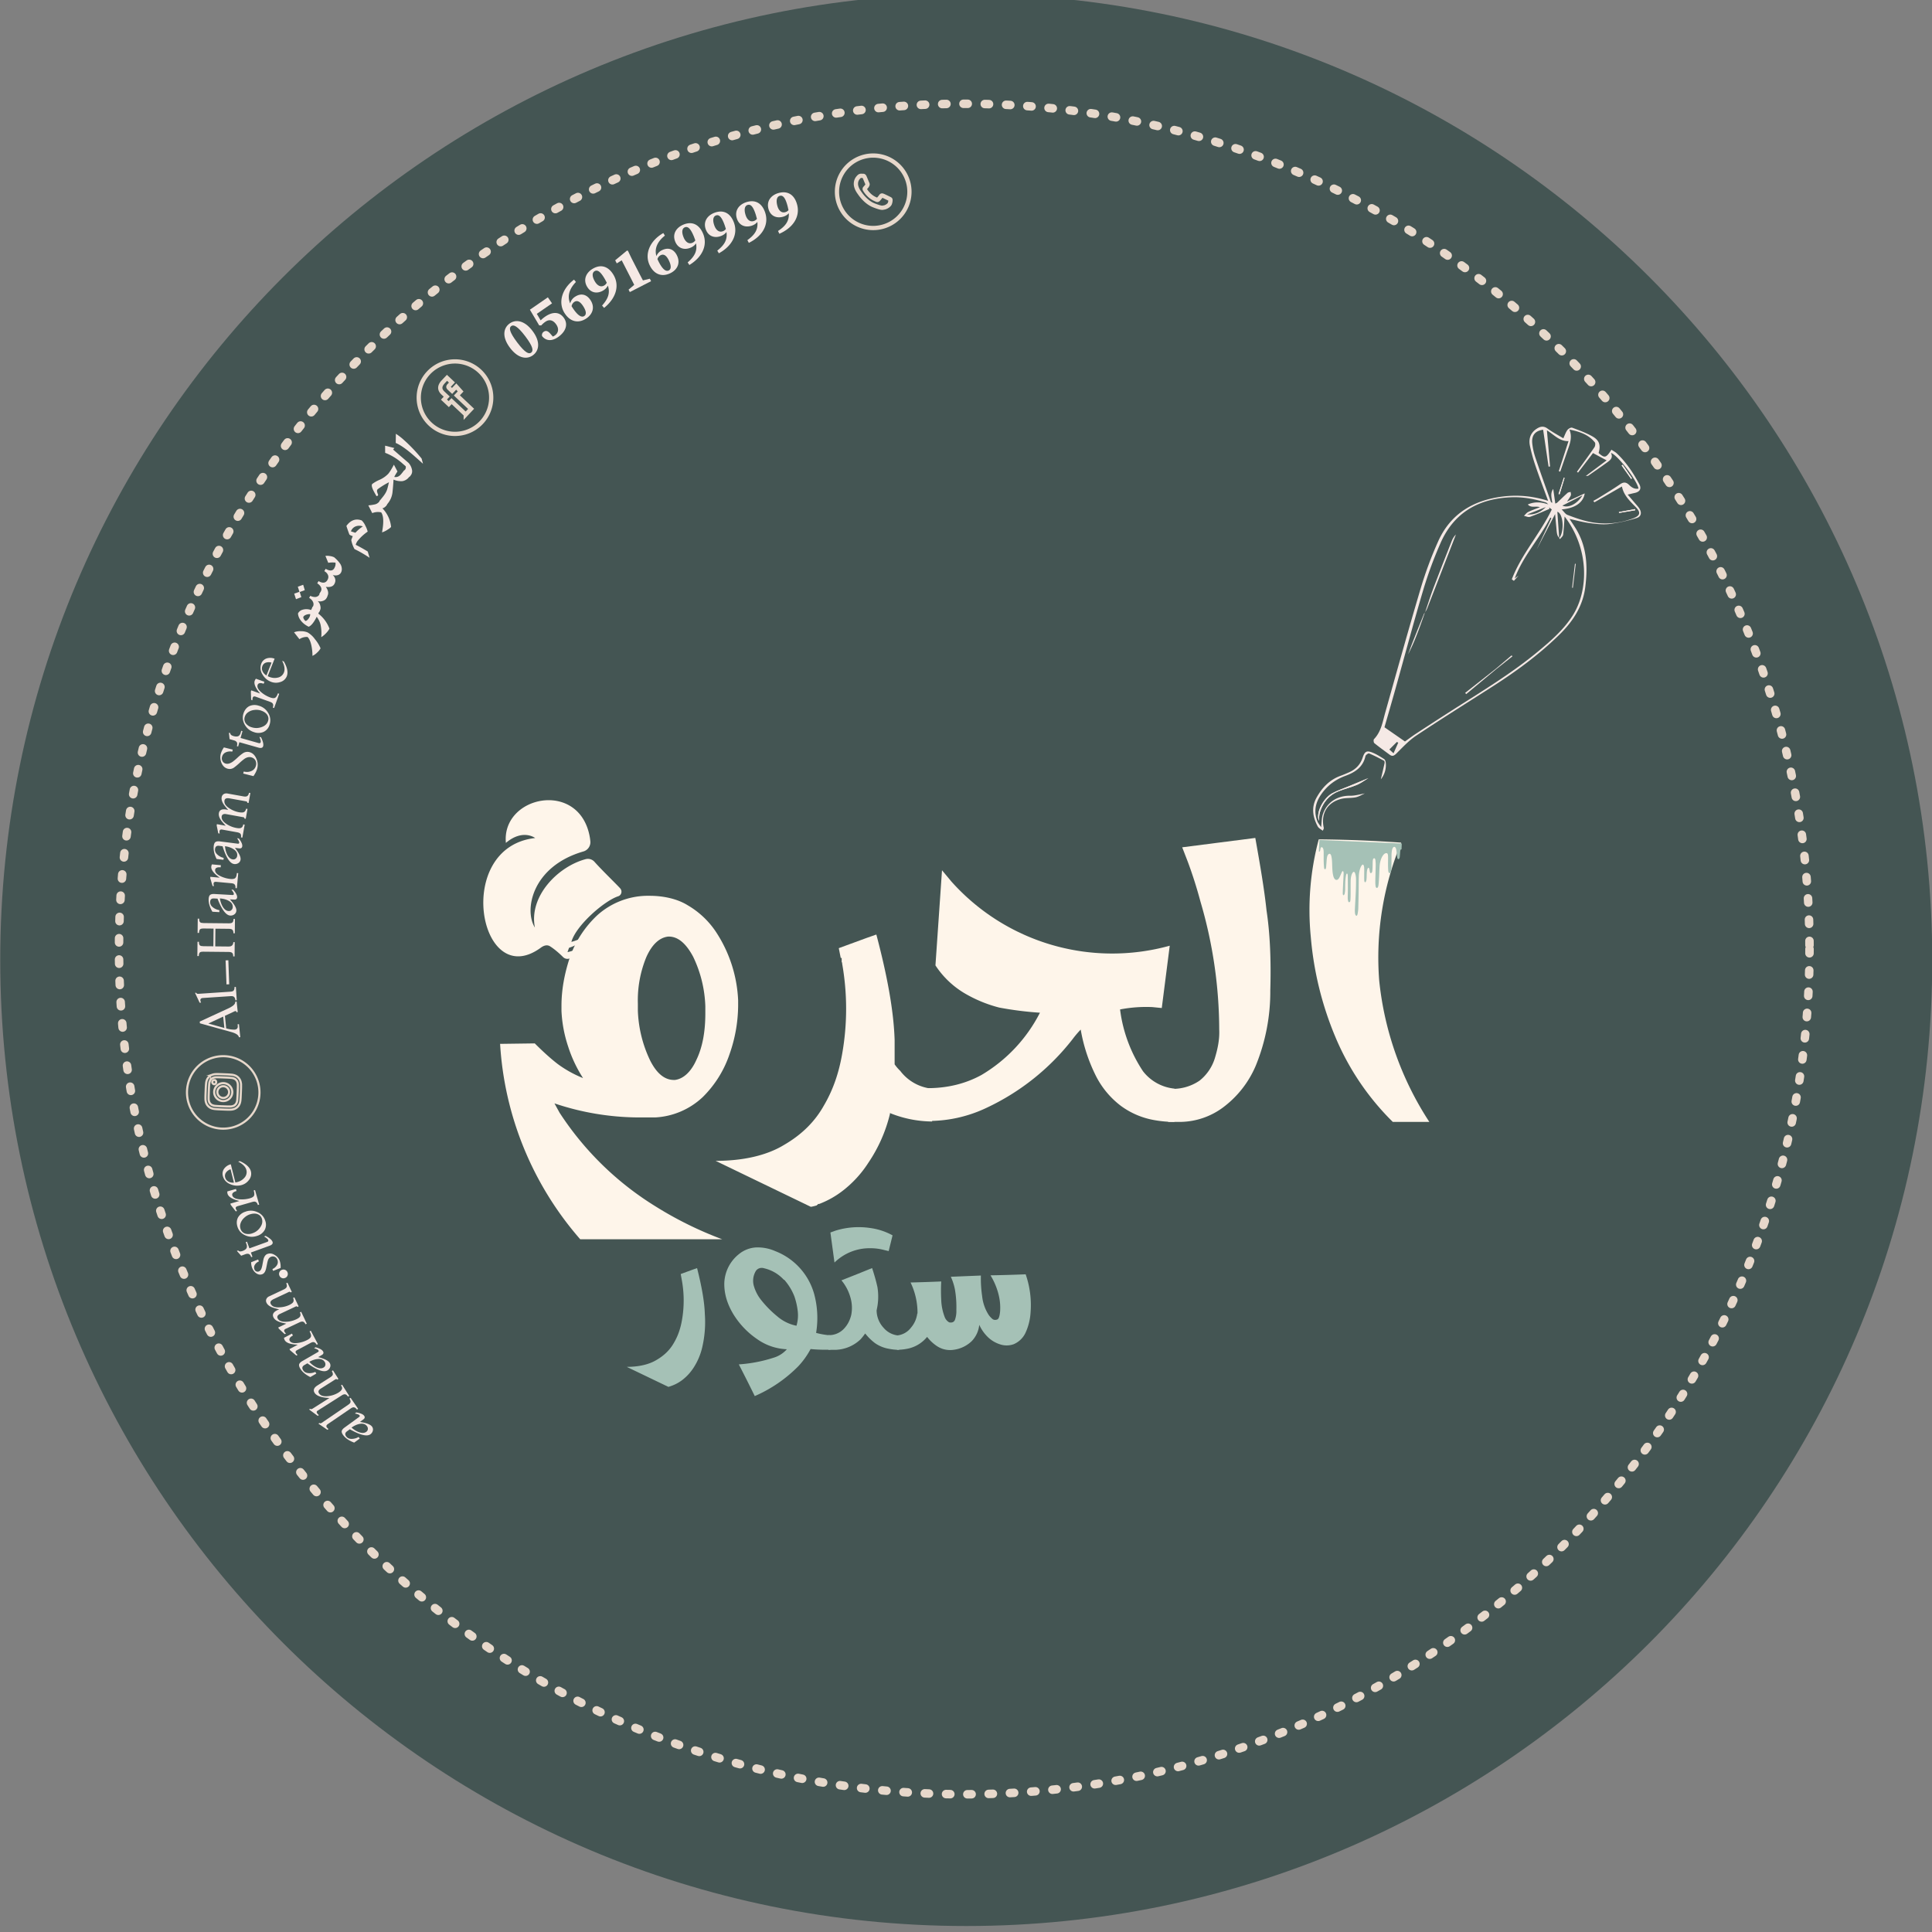 <?xml version="1.0" encoding="UTF-8"?> <svg xmlns="http://www.w3.org/2000/svg" xmlns:xlink="http://www.w3.org/1999/xlink" width="302.363" height="302.363" viewBox="0 0 226.772 226.772"><rect x="0" y="0" width="226.772" height="226.772" fill="#808080" stroke="none"/><g data-name="Layer 1"><clipPath id="a"><path transform="matrix(1 0 0 -1 0 226.772)" d="M0 226.772h226.772V0H0z"></path></clipPath><g clip-path="url(#a)"><path d="M226.8 112.683c0 62.621-50.765 113.386-113.386 113.386C50.793 226.07.028 175.304.028 112.683.028 50.063 50.793-.703 113.414-.703c62.62 0 113.386 50.765 113.386 113.386" fill="#445553"></path></g><symbol id="b"><path d="M.373.34C.39.342.407.356.419.383c.013.027.019.06.019.099v.015a.263.263 0 0 1-.026.106C.397.631.38.646.36.646H.359C.34.644.324.629.312.602A.242.242 0 0 1 .294.503V.488A.267.267 0 0 1 .32.382C.334.354.351.34.371.34h.002M.177.344a.284.284 0 0 0-.032.068.279.279 0 0 0-.014.075v.012c0 .032.006.067.018.103a.224.224 0 0 0 .059.09.162.162 0 0 0 .104.041h.007C.35.733.379.726.4.713A.183.183 0 0 0 .46.657.288.288 0 0 0 .508.51V.498A.317.317 0 0 0 .49.396.233.233 0 0 0 .432.303.16.16 0 0 0 .331.26H.294a.57.57 0 0 0-.178.03L.127.27a.653.653 0 0 1 .205-.2A.786.786 0 0 1 .474 0H.171A.697.697 0 0 0 0 .417l.074.001C.094.398.11.384.123.374a.244.244 0 0 1 .054-.03z"></path></symbol><symbol id="c"><path d="M.372.2V.198A.32.32 0 0 0 .326.094a.238.238 0 0 0-.055-.06.195.195 0 0 0-.05-.028H.218V.004H.216V.003A.107.107 0 0 0 .204 0H.203L0 .098c.06 0 .11.012.146.034.038.022.066.05.085.084.02.034.032.07.039.11a.553.553 0 0 1 0 .193v.002L.269.522V.531H.267a8.779 8.779 0 0 1-.004.02v.001l.06.022.02.007C.366.494.38.419.382.356V.304A.09.09 0 0 1 .394.29.097.097 0 0 1 .462.252v-.07A.244.244 0 0 0 .372.2z"></path></symbol><symbol id="d"><path d="M.327.197A.209.209 0 0 1 .31.177.503.503 0 0 0 .126.03.287.287 0 0 0 0 .002v.07c.044 0 .082.01.115.028A.327.327 0 0 1 .24.233a.729.729 0 0 0-.087.011.287.287 0 0 0-.073.03.19.19 0 0 0-.063.06l.014.203.02-.024A.46.46 0 0 1 .517.376L.5.243.48.245A.295.295 0 0 1 .411.24.307.307 0 0 1 .46.108.097.097 0 0 1 .527.071V0a.241.241 0 0 0-.044.004.169.169 0 0 0-.07.03.185.185 0 0 0-.053.063.354.354 0 0 0-.033.1z"></path></symbol><symbol id="e"><path d="M.186.606C.196.55.205.498.21.451.217.405.22.348.218.281A.417.417 0 0 0 .187.12.216.216 0 0 0 .116.03.156.156 0 0 0 .028 0H0v.071a.101.101 0 0 1 .067.017A.098.098 0 0 1 .1.137c.006.02.01.04.009.06a.973.973 0 0 1-.04.273.942.942 0 0 1-.027.085L.03.586l.156.02z"></path></symbol><symbol id="f"><path d="M.26 0a.676.676 0 0 0-.107.302A.639.639 0 0 0 .2.596a2.888 2.888 0 0 1-.176.007.585.585 0 0 1-.017-.208A.704.704 0 0 1 .06.18a.556.556 0 0 1 .122-.18L.26 0z"></path></symbol><use xlink:href="#b" transform="matrix(55 0 0 -55 58.7 145.461)" fill="#fef5ea"></use><use xlink:href="#c" transform="matrix(55 0 0 -55 83.998 141.647)" fill="#fef5ea"></use><use xlink:href="#d" transform="matrix(55 0 0 -55 108.865 131.684)" fill="#fef5ea"></use><use xlink:href="#e" transform="matrix(55 0 0 -55 137.113 131.684)" fill="#fef5ea"></use><use xlink:href="#f" transform="matrix(55 0 0 -55 153.47 131.684)" fill="#fef5ea"></use><clipPath id="g"><path transform="matrix(1 0 0 -1 0 226.772)" d="M0 226.772h226.772V0H0z"></path></clipPath><g clip-path="url(#g)"><path stroke-linecap="round" stroke-dasharray=".5,2" stroke-miterlimit="10" fill="none" stroke="#e7d8cb" d="M212.395 111.394c0 54.794-44.419 99.213-99.213 99.213-54.793 0-99.212-44.419-99.212-99.213s44.42-99.213 99.212-99.213c54.794 0 99.213 44.42 99.213 99.213z"></path><path d="m163.569 88.417.552-1.243a23.764 23.764 0 0 0-.161-.084l-.883.884.492.443m15.684-28.033c.88.06 1.586-.268 2.178-.86l-2.178.86m6.492-2.237-2.36 1.203c.718.318 1.742-.195 2.36-1.203m-2.948 1.922c.07 1.025.139 2 .216 3.1.649-.832.46-2.907-.216-3.1m.506-.276c.276.272.435.547.667.637.759.292 1.532.573 2.323.757a9.21 9.21 0 0 0 5.386-.338c.847-.315.94-.686.324-1.324-.685-.71-1.421-1.378-1.625-2.423l-3.231 1.857-.13-.165c.206-.114.417-.22.616-.345.842-.526 1.696-1.033 2.512-1.598.422-.292.726-.279 1.085.077.29.288.635.518 1.097.42-.191-.983-2.448-3.937-3.234-4.183.296.633-.157.896-.538 1.174-.704.513-1.423 1.003-2.138 1.5-.037.025-.1.014-.288.038l2.453-1.84-1.6-.855-1.754 2.293-.131-.1c.687-.954 1.385-1.9 2.05-2.87.099-.145.139-.469.048-.582-.747-.926-1.806-1.264-2.984-1.504.39.931.029 1.74-.251 2.556-.272.796-.55 1.591-.825 2.386l-.171-.06 1.143-3.523c-1.06.037-1.688-.746-2.535-1.268l.369 4.246-.175.018-.637-4.329c-.902.11-1.376.633-1.277 1.593.058.566.188 1.136.37 1.677.587 1.746 1.212 3.48 1.827 5.217.01.032.075.045.155.09-.07-.572-.268-1.117.11-1.632l.244 1.723c.11-.055.177-.073.222-.115.406-.38.802-.773 1.216-1.145.087-.077.24-.079.363-.115.01.14.068.3.018.415-.095.222-.251.42-.441.72l2.073-.96c-.163 1.085-1.143 1.75-2.706 1.88m-5.054 7.758c-.183.21-.367.418-.551.627l-.246-.18c1.132-2.96 3.312-5.336 4.693-8.2l-.31-.235.033.171c-.761.318-1.513.66-2.29.935-.195.07-.466-.075-.702-.12.166-.156.307-.36.502-.455.429-.21.885-.365 1.375-.56-.503-.178-1.021.132-1.422-.32.755-.333 1.52-.313 2.41-.008-.15-.127-.2-.2-.266-.222-1.321-.405-2.658-.668-4.054-.616-3.858.141-6.764 1.787-8.342 5.391a47.149 47.149 0 0 0-2.005 5.432c-1.162 3.904-2.208 7.843-3.307 11.766-.417 1.488-.851 2.972-1.262 4.407.856.593 1.665 1.155 2.405 1.67.44-.313.87-.638 1.32-.933a455.54 455.54 0 0 1 4.166-2.698c3.478-2.224 7.025-4.344 10.209-6.997 1.477-1.229 2.923-2.492 3.969-4.126 1.945-3.034 1.94-7.905-.907-11.629-.013-.016-.058-.008-.023-.004-.05.705-.077 1.414-.167 2.114-.025.187-.244.35-.373.522-.11-.176-.267-.339-.316-.53-.078-.3-.086-.619-.117-.93-.05-.489-.091-.979-.138-1.483l-2.17 4.175 1.733-3.7-.123-.065c-1.256 2.458-3.2 4.504-4.176 7.14l.452-.339m3.466-8.763c-.51-1.397-1.017-2.729-1.475-4.077a19.631 19.631 0 0 1-.668-2.412c-.164-.814.089-1.527.824-1.99.4-.254.792-.34 1.247-.006.58.426 1.227.762 1.856 1.143.17-.362.279-.7.478-.975.112-.154.419-.323.56-.27.796.292 1.6.592 2.342 1.001.856.472 1.024 1.038.76 1.97.714.63.872.596 1.505-.384.21.14.444.251.624.421 1.104 1.038 1.93 2.287 2.643 3.61.296.551.07.916-.553 1.047-.238.05-.473.111-.805.19.328.383.617.718.903 1.055.147.173.305.338.432.524.35.51.276 1.005-.308 1.18-1.041.31-2.112.561-3.188.691-.765.092-1.565-.008-2.338-.11-.773-.102-1.53-.314-2.328-.486.227.347.46.692.684 1.045 1.362 2.157 1.47 4.527 1.165 6.961-.284 2.253-1.456 4.03-3.037 5.58-2.374 2.33-5.04 4.286-7.833 6.076-2.992 1.918-6.008 3.801-8.966 5.77-.868.576-1.597 1.372-2.344 2.113-.28.277-.485.353-.793.123-.6-.446-1.21-.88-1.787-1.35-.09-.073-.114-.39-.04-.469.843-.875 1.012-2.017 1.32-3.117 1.382-4.91 2.748-9.827 4.202-14.717a44.869 44.869 0 0 1 1.985-5.328c1.462-3.307 4.183-4.91 7.68-5.325 1.764-.209 3.504-.038 5.253.516M154.801 96.338c.04-.333.03-.686.13-1.005.358-1.156 1.076-2.022 2.22-2.47.695-.272 1.427-.449 2.115-.735.451-.188.851-.496 1.348-.794-.819.339-1.533.634-2.246.932-.672.28-1.37.51-2.007.855-.959.52-1.942 2.191-1.56 3.217" fill="#f5e9e5"></path><path d="M162.078 91.475c.148-.632.3-1.263.438-1.898.02-.09-.007-.254-.065-.284-.576-.305-1.155-.608-1.756-.858-.088-.037-.395.182-.425.32-.279 1.29-1.222 1.895-2.338 2.307-1.215.448-2.186 1.175-2.91 2.262-.647.97-.811 1.98-.398 3.069.078.206.237.382.444.702.071-.608.058-1.06.186-1.47.452-1.44 1.718-2.25 3.23-2.224.571.009 1.146-.173 1.72-.268-.362.157-.71.38-1.088.456-.556.11-1.152.044-1.697.184-1.626.417-2.395 1.727-2.046 3.365.018.08.005.165-.113.372-.2-.166-.476-.293-.59-.506-.593-1.115-.778-2.26-.113-3.428.655-1.154 1.526-2.061 2.808-2.52.326-.117.645-.258.964-.397.788-.343 1.34-.898 1.615-1.735.248-.748.483-.863 1.203-.565.46.19.89.468 1.313.737.105.068.177.252.192.39a2.661 2.661 0 0 1-.573 1.989M183.643 56.095l-.087-.027-.62 1.909.127.039zm8.297 3.796-.024-.137-1.897.35.02.104 1.901-.317m-.48-3.676.094-.081-1.089-1.58c-.04.03-.082.059-.123.088l1.117 1.573" fill="#f5e9e5"></path><path d="M154.801 96.338c-.382-1.026.601-2.697 1.56-3.217.636-.345 1.335-.575 2.007-.855.713-.298 1.427-.593 2.246-.932-.497.298-.897.606-1.348.794-.688.286-1.42.463-2.115.735-1.144.448-1.862 1.314-2.22 2.47-.1.319-.09.672-.13 1.005M167.26 71.915c.323-.95.62-1.91.974-2.85.707-1.869 1.442-3.727 2.174-5.587.107-.27.259-.523.484-.746-.049.131-.097.261-.147.391-1.075 2.77-2.15 5.54-3.229 8.306-.066.168-.176.318-.266.476z" fill="#f5e9e5"></path><path d="M167.25 71.905c-.243.681-.475 1.367-.732 2.043-.369.97-.756 1.933-1.245 2.86.171-.456.334-.915.513-1.367a517.78 517.78 0 0 1 1.353-3.382c.022-.055.08-.096.121-.144l-.01-.01M175.652 78.516l-3.556 2.957a18.52 18.52 0 0 1-.12-.145l3.634-2.86.042.048M175.61 78.467l1.818-1.545.097.114-1.873 1.48-.042-.049M184.955 66.18l-.336 2.814-.092-.013.335-2.807zM191.46 56.215l-1.118-1.573.122-.087 1.09 1.58-.095.08M191.94 59.89c-.633.107-1.268.213-1.901.318l-.02-.103 1.896-.351c.01.046.017.09.025.137M183.643 56.095l-.58 1.92-.127-.038.62-1.91z" fill="#f5e9e5"></path><path d="m154.863 98.59.075.006 9.523.408h.075l-.029.696c-.102-.012-.13.035-.155.272-.018.183-.028.37-.046.552-.015.146-.049.267-.119.301-.073.036-.146.01-.175-.144-.039-.213-.059-.449-.089-.673-.017-.128-.026-.273-.059-.373-.128-.385-.396-.28-.485.195a3.83 3.83 0 0 0-.046.596c-.007.445-.002.888-.008 1.333a3.11 3.11 0 0 1-.04.41c-.03.21-.09.311-.17.315-.084.004-.15-.087-.167-.288a10.413 10.413 0 0 1-.026-.734c-.003-.288.01-.58.005-.867-.006-.362-.06-.464-.22-.456-.345.017-.707.697-.769 1.478-.034.436-.039.88-.063 1.32-.016.3-.032.603-.065.898-.034.295-.109.405-.218.383-.066-.013-.117-.083-.133-.225a3.864 3.864 0 0 1-.03-.52c.01-.63.035-1.263.046-1.895a4.403 4.403 0 0 0-.03-.59c-.025-.207-.095-.277-.187-.239-.074.03-.12.134-.133.348-.012.213-.007.428-.015.642a5.836 5.836 0 0 1-.033.498c-.02.17-.086.227-.157.244-.07.017-.115-.052-.14-.19-.018-.093-.03-.193-.052-.279-.052-.208-.156-.207-.224 0-.065.196-.078.422-.083.651-.004.168-.006.337-.02.503a1.048 1.048 0 0 1-.062.28c-.075.188-.19.132-.206-.104-.013-.2-.008-.412-.008-.619 0-.266.01-.534.001-.797-.014-.424-.154-.567-.315-.316-.207.322-.303.793-.318 1.33-.015.532-.01 1.064-.018 1.597-.012.701-.023 1.402-.045 2.103-.006.202-.039.41-.074.604-.026.145-.08.268-.157.242-.08-.027-.14-.139-.158-.327a3.2 3.2 0 0 1-.01-.428c.035-.713.08-1.425.11-2.138.02-.49.03-.984.024-1.472a2.23 2.23 0 0 0-.094-.573c-.073-.258-.208-.277-.325-.08-.147.244-.206.59-.21.97-.007.515 0 1.028-.004 1.543 0 .196-.008.393-.018.59-.006.13-.019.262-.088.303-.075.043-.147.04-.187-.118a1.394 1.394 0 0 1-.046-.333c0-.357.016-.718.016-1.076a83.184 83.184 0 0 0-.013-1.5c-.003-.134-.015-.306-.089-.309-.077-.004-.11.163-.134.31-.08.493-.08.996-.084 1.501a3.05 3.05 0 0 1-.06.553c-.017.082-.079.165-.12.174-.06.012-.104-.092-.1-.239.008-.318.021-.635.036-.953.02-.439.046-.878.064-1.317.005-.127-.008-.259-.07-.305-.06-.044-.108.04-.15.134-.094.205-.18.428-.279.614-.222.416-.56.35-.702-.15a3.797 3.797 0 0 1-.11-.69c-.029-.358-.028-.73-.05-1.093a3.585 3.585 0 0 0-.074-.562c-.054-.237-.152-.337-.276-.287-.129.051-.219.225-.255.514-.028.226-.04.46-.06.69-.01.108-.014.22-.026.327-.014.122-.035.244-.1.265-.07.021-.129-.038-.143-.182a11.85 11.85 0 0 1-.045-.809c-.007-.356.008-.718-.003-1.072-.01-.319-.093-.492-.212-.516-.096-.019-.14.045-.176.26-.042.24-.063.27-.173.241.02-.452.04-.905.058-1.357" fill="#a5c1b6"></path></g><symbol id="h"><path d="m.264.552.06.022.02.007C.366.494.38.419.382.356A.544.544 0 0 0 .37.197.313.313 0 0 0 .327.094a.238.238 0 0 0-.055-.06.195.195 0 0 0-.048-.027L.204 0 0 .098c.06 0 .11.012.146.034.038.022.066.05.085.084.02.034.032.07.039.11a.553.553 0 0 1 0 .193L.264.552z"></path></symbol><symbol id="i"><path d="M.292.569a.189.189 0 0 1-.096.056C.18.63.165.625.156.613A.093.093 0 0 1 .146.537.198.198 0 0 1 .181.47.52.52 0 0 1 .26.39.204.204 0 0 1 .354.344.178.178 0 0 1 .36.417a.338.338 0 0 1-.016.07.27.27 0 0 1-.05.082M.45.309a.386.386 0 0 1 .07-.012v-.07C.485.226.453.227.423.23a.389.389 0 0 0-.06-.084A.678.678 0 0 0 .15 0a8.724 8.724 0 0 1-.078.155.699.699 0 0 1 .168.032.14.14 0 0 1 .067.042.269.269 0 0 0-.146.05.402.402 0 0 0-.116.122c-.03.05-.045.1-.044.152a.189.189 0 0 0 .07.14.145.145 0 0 0 .086.034A.213.213 0 0 0 .25.709.316.316 0 0 0 .44.501.449.449 0 0 0 .45.309z"></path></symbol><symbol id="j"><path d="M.18.08A.33.33 0 0 0 .158.052a.185.185 0 0 0-.13-.052L0 0v.072a.1.1 0 0 1 .076.031c.019.02.03.043.036.068a.18.18 0 0 1-.004.085.226.226 0 0 1-.044.084A10.083 10.083 0 0 1 .214.4C.224.369.233.339.24.307A.288.288 0 0 0 .238.203a.367.367 0 0 0-.002-.01A.127.127 0 0 1 .27.108.107.107 0 0 1 .346.07V0a.264.264 0 0 0-.049.005.168.168 0 0 0-.069.028.26.26 0 0 0-.047.046m.114.404L.314.56a.314.314 0 0 1-.11.036.383.383 0 0 1-.169-.013L.01.574.03.427a.245.245 0 0 0 .176.07A.256.256 0 0 0 .27.489L.295.483z"></path></symbol><symbol id="k"><path d="M.1.182a.34.34 0 0 1-.034.152 7.572 7.572 0 0 1 .15.005.828.828 0 0 1 0-.089.256.256 0 0 1 .017-.085.05.05 0 0 1 .022-.026C.27.136.28.141.284.154A.129.129 0 0 1 .29.2.502.502 0 0 1 .283.3a.277.277 0 0 1-.02.062L.41.368a.581.581 0 0 1 .006-.1.21.21 0 0 1 .033-.094.118.118 0 0 1 .018-.019C.474.15.482.15.49.153s.012.018.014.04a.263.263 0 0 1-.007.08.336.336 0 0 1-.04.096 7.364 7.364 0 0 1 .172.005.459.459 0 0 0 .024-.186A.277.277 0 0 0 .63.092a.112.112 0 0 0-.06-.06.102.102 0 0 0-.068 0 .151.151 0 0 0-.06.037.198.198 0 0 0-.04.058.134.134 0 0 0-.037-.08.157.157 0 0 0-.087-.042.116.116 0 0 0-.086.02.197.197 0 0 0-.045.043.165.165 0 0 0-.102-.059A.241.241 0 0 0 0 .005v.07a.097.097 0 0 1 .068.038c.017.02.027.042.031.07z"></path></symbol><use xlink:href="#h" transform="matrix(24 0 0 -24 73.564 162.79)" fill="#a5c1b6"></use><use xlink:href="#i" transform="matrix(24 0 0 -24 84.992 163.867)" fill="#a5c1b6"></use><use xlink:href="#j" transform="matrix(24 0 0 -24 97.23 158.441)" fill="#a5c1b6"></use><use xlink:href="#k" transform="matrix(24 0 0 -24 105.294 158.55)" fill="#a5c1b6"></use><clipPath id="l"><path transform="matrix(1 0 0 -1 0 226.772)" d="M0 226.772h226.772V0H0z"></path></clipPath><g clip-path="url(#l)"><path d="M63.493 111.227c.33-.242.722-.372 1.068-.153.621.395 1.205.939 1.528 1.262.185.184.45.256.702.188 2.34-.623 5.693-4.152 6.336-6.445-.817 1.633-3.056 4.91-6.514 5.679a21.4 21.4 0 0 1 .18-.508c2.01-.65 4.667-2.95 5.368-4.63-.76 1.147-2.598 3.269-5.094 3.937.525-1.916 3.864-4.827 5.5-5.358.377-.122.498-.6.246-.904-.283-.343-2.109-2.096-3.03-3.133a1.032 1.032 0 0 0-1.036-.318c-3.239.856-6.696 4.344-5.962 8.03-1.298-2.04-.352-7.184 5.696-8.934.522-.151.864-.653.812-1.195a6.656 6.656 0 0 0-.094-.648c-1.312-6.59-10.339-4.663-9.82.84 1.998-1.69 3.438-.572 3.438-.572-9.685 1.08-6.568 18.19.676 12.862" fill="#fef5ea" fill-rule="evenodd"></path></g><symbol id="m"><path d="M0 0z"></path></symbol><use xlink:href="#m" transform="scale(-7 7) rotate(12.822 -132.565 -70.55)" fill="#f5e9e5"></use><use xlink:href="#m" transform="scale(-7 7) rotate(11.774 -143.739 -77.051)" fill="#f5e9e5"></use><use xlink:href="#m" transform="scale(-7 7) rotate(10.706 -157.371 -84.98)" fill="#f5e9e5"></use><use xlink:href="#m" transform="scale(-7 7) rotate(9.64 -173.978 -94.64)" fill="#f5e9e5"></use><use xlink:href="#m" transform="scale(-7 7) rotate(8.597 -194.2 -106.402)" fill="#f5e9e5"></use><use xlink:href="#m" transform="scale(-7 7) rotate(7.535 -220.542 -121.72)" fill="#f5e9e5"></use><use xlink:href="#m" transform="scale(-7 7) rotate(6.475 -255.415 -141.999)" fill="#f5e9e5"></use><use xlink:href="#m" transform="scale(-7 7) rotate(5.417 -303.844 -170.155)" fill="#f5e9e5"></use><use xlink:href="#m" transform="scale(-7 7) rotate(4.361 -375.544 -211.842)" fill="#f5e9e5"></use><use xlink:href="#m" transform="scale(-7 7) rotate(3.305 -493.041 -280.154)" fill="#f5e9e5"></use><use xlink:href="#m" transform="scale(-7 7) rotate(2.253 -719.653 -411.891)" fill="#f5e9e5"></use><use xlink:href="#m" transform="scale(-7 7) rotate(1.2 -1344.285 -775.017)" fill="#f5e9e5"></use><use xlink:href="#m" transform="matrix(-7 .018 .018 7 114.117 195.915)" fill="#f5e9e5"></use><use xlink:href="#m" transform="scale(-7 7) rotate(-.9 1774.55 1038.07)" fill="#f5e9e5"></use><use xlink:href="#m" transform="scale(-7 7) rotate(-1.948 815.264 480.394)" fill="#f5e9e5"></use><use xlink:href="#m" transform="scale(-7 7) rotate(-2.996 527.049 312.847)" fill="#f5e9e5"></use><use xlink:href="#m" transform="scale(-7 7) rotate(-4.044 388.397 232.239)" fill="#f5e9e5"></use><use xlink:href="#m" transform="scale(-7 7) rotate(-5.113 305.423 184.002)" fill="#f5e9e5"></use><use xlink:href="#m" transform="scale(-7 7) rotate(-6.158 252.135 153.02)" fill="#f5e9e5"></use><use xlink:href="#m" transform="scale(-7 7) rotate(-7.203 214.312 131.03)" fill="#f5e9e5"></use><use xlink:href="#m" transform="scale(-7 7) rotate(-8.25 186.028 114.586)" fill="#f5e9e5"></use><use xlink:href="#m" transform="scale(-7 7) rotate(-9.295 164.126 101.852)" fill="#f5e9e5"></use><use xlink:href="#m" transform="scale(-7 7) rotate(-10.341 146.622 91.676)" fill="#f5e9e5"></use><use xlink:href="#m" transform="scale(-7 7) rotate(-11.389 132.316 83.36)" fill="#f5e9e5"></use><use xlink:href="#m" transform="scale(-7 7) rotate(-12.457 120.205 76.32)" fill="#f5e9e5"></use><use xlink:href="#m" transform="scale(-7 7) rotate(-13.504 110.178 70.489)" fill="#f5e9e5"></use><use xlink:href="#m" transform="scale(-7 7) rotate(-14.554 101.564 65.484)" fill="#f5e9e5"></use><use xlink:href="#m" transform="scale(-7 7) rotate(-15.603 94.117 61.155)" fill="#f5e9e5"></use><use xlink:href="#m" transform="scale(-7 7) rotate(-16.654 87.59 57.362)" fill="#f5e9e5"></use><use xlink:href="#m" transform="scale(-7 7) rotate(-17.706 81.826 54.013)" fill="#f5e9e5"></use><use xlink:href="#m" transform="scale(-7 7) rotate(-18.76 76.695 51.032)" fill="#f5e9e5"></use><use xlink:href="#m" transform="scale(-7 7) rotate(-19.815 72.1 48.363)" fill="#f5e9e5"></use><use xlink:href="#m" transform="scale(-7 7) rotate(-20.872 67.957 45.958)" fill="#f5e9e5"></use><use xlink:href="#m" transform="scale(-7 7) rotate(-21.93 64.21 43.78)" fill="#f5e9e5"></use><use xlink:href="#m" transform="scale(-7 7) rotate(-22.991 60.792 41.797)" fill="#f5e9e5"></use><use xlink:href="#m" transform="scale(-7 7) rotate(-24.031 57.731 40.02)" fill="#f5e9e5"></use><use xlink:href="#m" transform="scale(-7 7) rotate(-25.096 54.857 38.353)" fill="#f5e9e5"></use><use xlink:href="#m" transform="scale(-7 7) rotate(-26.161 52.213 36.818)" fill="#f5e9e5"></use><use xlink:href="#m" transform="scale(-7 7) rotate(-27.231 49.76 35.396)" fill="#f5e9e5"></use><use xlink:href="#m" transform="scale(-7 7) rotate(-28.278 47.537 34.107)" fill="#f5e9e5"></use><use xlink:href="#m" transform="scale(-7 7) rotate(-29.351 45.42 32.879)" fill="#f5e9e5"></use><use xlink:href="#m" transform="scale(-7 7) rotate(-30.404 43.484 31.757)" fill="#f5e9e5"></use><use xlink:href="#m" transform="scale(-7 7) rotate(-31.461 41.67 30.706)" fill="#f5e9e5"></use><use xlink:href="#m" transform="scale(-7 7) rotate(-32.541 39.935 29.7)" fill="#f5e9e5"></use><use xlink:href="#m" transform="scale(-7 7) rotate(-33.602 38.336 28.774)" fill="#f5e9e5"></use><use xlink:href="#m" transform="scale(-7 7) rotate(-34.663 36.83 27.901)" fill="#f5e9e5"></use><use xlink:href="#m" transform="scale(-7 7) rotate(-35.729 35.407 27.077)" fill="#f5e9e5"></use><use xlink:href="#m" transform="scale(-7 7) rotate(-36.795 34.063 26.298)" fill="#f5e9e5"></use><use xlink:href="#m" transform="scale(-7 7) rotate(-37.843 32.814 25.574)" fill="#f5e9e5"></use><use xlink:href="#m" transform="scale(-7 7) rotate(-38.915 31.602 24.872)" fill="#f5e9e5"></use><use xlink:href="#m" transform="scale(-7 7) rotate(-39.988 30.452 24.206)" fill="#f5e9e5"></use><use xlink:href="#m" transform="scale(-7 7) rotate(-41.04 29.38 23.584)" fill="#f5e9e5"></use><use xlink:href="#m" transform="scale(-7 7) rotate(-42.095 28.358 22.99)" fill="#f5e9e5"></use><use xlink:href="#m" transform="scale(-7 7) rotate(-43.152 27.38 22.423)" fill="#f5e9e5"></use><use xlink:href="#m" transform="scale(-7 7) rotate(-44.211 26.446 21.881)" fill="#f5e9e5"></use><use xlink:href="#m" transform="scale(-7 7) rotate(-45.271 25.551 21.362)" fill="#f5e9e5"></use><use xlink:href="#m" transform="scale(-7 7) rotate(-46.331 24.696 20.864)" fill="#f5e9e5"></use><use xlink:href="#m" transform="scale(-7 7) rotate(-47.383 23.882 20.39)" fill="#f5e9e5"></use><use xlink:href="#m" transform="scale(-7 7) rotate(-48.435 23.102 19.937)" fill="#f5e9e5"></use><use xlink:href="#m" transform="scale(-7 7) rotate(-49.477 22.36 19.504)" fill="#f5e9e5"></use><use xlink:href="#m" transform="scale(-7 7) rotate(-50.52 21.645 19.086)" fill="#f5e9e5"></use><use xlink:href="#m" transform="scale(-7 7) rotate(-51.563 20.957 18.684)" fill="#f5e9e5"></use><use xlink:href="#m" transform="scale(-7 7) rotate(-51.744 20.745 18.424)" fill="#f5e9e5"></use><use xlink:href="#m" transform="scale(-7 7) rotate(-53.628 19.667 17.928)" fill="#f5e9e5"></use><use xlink:href="#m" transform="scale(-7 7) rotate(-54.67 19.05 17.567)" fill="#f5e9e5"></use><use xlink:href="#m" transform="scale(-7 7) rotate(-55.711 18.457 17.22)" fill="#f5e9e5"></use><use xlink:href="#m" transform="scale(-7 7) rotate(-56.754 17.883 16.885)" fill="#f5e9e5"></use><use xlink:href="#m" transform="scale(-7 7) rotate(-57.818 17.317 16.556)" fill="#f5e9e5"></use><use xlink:href="#m" transform="scale(-7 7) rotate(-58.857 16.783 16.245)" fill="#f5e9e5"></use><use xlink:href="#m" transform="scale(-7 7) rotate(-59.918 16.254 15.938)" fill="#f5e9e5"></use><use xlink:href="#m" transform="scale(-7 7) rotate(-60.98 15.744 15.641)" fill="#f5e9e5"></use><use xlink:href="#m" transform="scale(-7 7) rotate(-62.039 15.25 15.354)" fill="#f5e9e5"></use><use xlink:href="#m" transform="scale(-7 7) rotate(-63.094 14.771 15.077)" fill="#f5e9e5"></use><use xlink:href="#m" transform="scale(-7 7) rotate(-64.148 14.309 14.808)" fill="#f5e9e5"></use><use xlink:href="#m" transform="scale(-7 7) rotate(-65.225 13.85 14.543)" fill="#f5e9e5"></use><use xlink:href="#m" transform="scale(-7 7) rotate(-66.277 13.415 14.29)" fill="#f5e9e5"></use><use xlink:href="#m" transform="scale(-7 7) rotate(-67.348 12.984 14.041)" fill="#f5e9e5"></use><use xlink:href="#m" transform="scale(-7 7) rotate(-68.407 12.57 13.802)" fill="#f5e9e5"></use><use xlink:href="#m" transform="scale(-7 7) rotate(-69.464 12.168 13.569)" fill="#f5e9e5"></use><use xlink:href="#m" transform="scale(-7 7) rotate(-70.529 11.774 13.34)" fill="#f5e9e5"></use><use xlink:href="#m" transform="scale(-7 7) rotate(-71.59 11.391 13.119)" fill="#f5e9e5"></use><use xlink:href="#m" transform="scale(-7 7) rotate(-72.65 11.018 12.903)" fill="#f5e9e5"></use><use xlink:href="#m" transform="scale(-7 7) rotate(-73.732 10.647 12.688)" fill="#f5e9e5"></use><use xlink:href="#m" transform="scale(-7 7) rotate(-74.788 10.294 12.484)" fill="#f5e9e5"></use><use xlink:href="#m" transform="scale(-7 7) rotate(-75.842 9.95 12.284)" fill="#f5e9e5"></use><use xlink:href="#m" transform="scale(-7 7) rotate(-76.916 9.607 12.086)" fill="#f5e9e5"></use><use xlink:href="#m" transform="scale(-7 7) rotate(-77.965 9.28 11.896)" fill="#f5e9e5"></use><use xlink:href="#m" transform="scale(-7 7) rotate(-79.034 8.955 11.707)" fill="#f5e9e5"></use><use xlink:href="#m" transform="scale(-7 7) rotate(-80.101 8.637 11.523)" fill="#f5e9e5"></use><use xlink:href="#m" transform="scale(-7 7) rotate(-81.142 8.333 11.346)" fill="#f5e9e5"></use><use xlink:href="#m" transform="scale(-7 7) rotate(-82.207 8.03 11.17)" fill="#f5e9e5"></use><symbol id="n"><path d="M.599 0H.423v.023h.012C.44.023.443.03.443.04c0 .003 0 .006-.002.01L.382.22H.17A.474.474 0 0 1 .135.08c0-.038.02-.057.058-.057h.026V0H0v.023C.037.025.07.064.1.14l.2.51h.029L.5.151A.454.454 0 0 1 .535.072C.554.041.575.024.6.023V0M.372.25l-.09.26L.18.25h.192z"></path></symbol><use xlink:href="#n" transform="scale(-7 7) rotate(-84.152 7.617 10.927)" fill="#f5e9e5"></use><symbol id="o"><path d="M.224 0H0v.023C.027.024.047.03.058.042.07.052.075.072.075.1v.464c0 .03-.012.045-.037.045A.12.12 0 0 1 0 .6v.024L.17.69v-.02C.156.665.15.653.15.636V.1C.15.072.154.053.165.042.177.03.196.024.224.023V0z"></path></symbol><use xlink:href="#o" transform="scale(-7 7) rotate(-86.177 6.98 10.508)" fill="#f5e9e5"></use><symbol id="p"><path d="M.403 0H0v.046h.403V0z"></path></symbol><use xlink:href="#p" transform="scale(-7 7) rotate(-87.898 6.639 10.246)" fill="#f5e9e5"></use><symbol id="q"><path d="M.627 0H.388v.023c.029 0 .048.007.058.018.011.011.016.031.016.06v.225H.165V.101c0-.05.024-.076.074-.078V0H0v.023c.029 0 .048.006.059.018.01.01.015.031.015.06v.423C.074.553.07.573.06.584.049.593.029.6 0 .6v.024h.239V.6C.209.601.19.595.179.583.17.573.166.553.166.523V.357h.297v.168c0 .029-.005.049-.015.06C.437.593.417.6.388.6v.024h.239V.6C.598.601.578.595.567.583.558.573.554.553.554.523V.102c0-.03.005-.05.015-.06.01-.012.03-.017.059-.018V0z"></path></symbol><use xlink:href="#q" transform="scale(7 -7) rotate(89.42 10.067 -6.032)" fill="#f5e9e5"></use><symbol id="r"><path d="M.435.073C.385.024.345 0 .313 0 .285 0 .271.016.271.047v.072C.194.04.133 0 .088 0a.08.08 0 0 0-.064.03A.102.102 0 0 0 0 .098c0 .07.09.147.271.229v.058c0 .042-.02.062-.06.062C.174.447.143.43.118.391A.232.232 0 0 1 .08.284H.047V.4C.122.45.193.475.26.475.29.475.313.468.326.455.339.44.346.416.346.384V.08c0-.015.006-.022.02-.022.013 0 .036.015.069.045v-.03M.277.287a.388.388 0 0 1-.128-.05C.1.206.074.17.074.13.074.11.08.095.093.083a.069.069 0 0 1 .05-.019c.046 0 .082.027.106.082.018.04.027.087.028.141z"></path></symbol><use xlink:href="#r" transform="scale(7 -7) rotate(86.746 10.107 -5.584)" fill="#f5e9e5"></use><symbol id="s"><path d="M.36.302H.324c0 .06-.018.089-.052.089C.232.39.198.354.173.282a.49.49 0 0 1-.028-.16c0-.04.008-.068.024-.081C.184.029.212.023.254.023V0H0v.023C.027.024.047.03.058.042.07.052.075.072.075.1v.253c0 .029-.01.043-.032.043A.152.152 0 0 1 0 .386v.023L.128.46H.15V.302C.21.407.268.46.32.46.333.46.345.458.36.453v-.15z"></path></symbol><use xlink:href="#s" transform="scale(7 -7) rotate(84.739 10.15 -5.27)" fill="#f5e9e5"></use><use xlink:href="#r" transform="scale(7 -7) rotate(82.731 10.245 -4.966)" fill="#f5e9e5"></use><symbol id="t"><path d="M.76 0H.59v.023c.013 0 .02.008.02.023v.28C.61.38.593.405.56.405.51.405.473.369.444.298A.434.434 0 0 1 .409.13C.41.096.414.07.423.055.435.035.457.025.489.023V0H.321v.023C.334.024.34.03.34.042v.3c0 .016-.004.03-.011.042a.043.043 0 0 1-.038.02C.244.404.206.368.176.297A.439.439 0 0 1 .142.129c0-.035.004-.06.013-.075.012-.02.034-.03.066-.03V0H0v.023C.027.024.046.03.057.042c.01.011.016.03.016.058v.255c0 .027-.01.041-.031.041A.116.116 0 0 1 0 .386V.41l.125.05h.022V.31c.036.047.062.08.08.096C.264.443.3.46.336.46c.053 0 .08-.037.08-.113L.415.316a.949.949 0 0 0 .081.093C.534.444.57.461.604.461a.073.073 0 0 0 .06-.025.092.092 0 0 0 .02-.063V.1C.685.072.69.053.702.042.713.03.731.024.76.023V0z"></path></symbol><use xlink:href="#t" transform="scale(7 -7) rotate(79.807 10.43 -4.593)" fill="#f5e9e5"></use><use xlink:href="#m" transform="scale(7 -7) rotate(77.414 10.43 -3.985)" fill="#f5e9e5"></use><symbol id="u"><path d="M.374.196C.374.142.349.095.298.056A.245.245 0 0 0 .144 0C.1 0 .054.01 0 .03v.177h.035C.035.16.047.122.072.088A.129.129 0 0 1 .18.033a.12.12 0 0 1 .084.03c.022.02.033.048.033.082 0 .036-.017.069-.05.1a.963.963 0 0 1-.094.068A1.02 1.02 0 0 0 .061.38a.123.123 0 0 0-.046.097c0 .051.024.094.071.129C.13.637.177.653.23.653A.378.378 0 0 0 .346.628V.475H.311a.179.179 0 0 1-.035.099.11.11 0 0 1-.09.046.098.098 0 0 1-.069-.025A.084.084 0 0 1 .09.529c0-.033.019-.066.056-.1a.994.994 0 0 1 .098-.07.68.68 0 0 0 .088-.067.133.133 0 0 0 .042-.096z"></path></symbol><use xlink:href="#u" transform="scale(7 -7) rotate(75.853 10.495 -3.765)" fill="#f5e9e5"></use><symbol id="v"><path d="M.269.402h-.12V.088c0-.02.008-.03.024-.03s.04.013.072.039a.117.117 0 0 0 .008.006V.075C.198.025.153 0 .12 0 .09 0 .075.024.075.07v.332H0v.022C.028.424.049.43.06.44.074.453.08.473.08.5v.074l.1.04V.59C.158.585.147.562.147.52.148.477.16.448.181.436A.092.092 0 0 1 .228.424h.04V.402z"></path></symbol><use xlink:href="#v" transform="scale(7 -7) rotate(74.161 10.544 -3.416)" fill="#f5e9e5"></use><symbol id="w"><path d="M.447.262c0-.07-.023-.13-.07-.182A.23.23 0 0 0 .2 0a.19.19 0 0 0-.148.06A.218.218 0 0 0 0 .212c0 .07.023.13.07.182.048.053.106.08.174.08.063 0 .113-.02.15-.058A.216.216 0 0 0 .446.262M.381.208a.26.26 0 0 1-.026.113.215.215 0 0 1-.074.09.14.14 0 0 1-.078.025.12.12 0 0 1-.105-.05A.192.192 0 0 1 .066.27a.25.25 0 0 1 .05-.15C.153.068.198.043.25.043c.042 0 .075.018.1.053.02.03.03.068.03.111z"></path></symbol><use xlink:href="#w" transform="scale(7 -7) rotate(72.34 10.67 -3.12)" fill="#f5e9e5"></use><use xlink:href="#s" transform="scale(7 -7) rotate(70.293 10.73 -2.672)" fill="#f5e9e5"></use><symbol id="x"><path d="M.396.137C.324.046.253 0 .184 0a.165.165 0 0 0-.133.069A.226.226 0 0 0 0 .213C0 .278.02.336.062.39a.198.198 0 0 0 .16.085A.144.144 0 0 0 .34.421.198.198 0 0 0 .382.298H.067A.608.608 0 0 1 .066.27c0-.052.013-.097.04-.136a.138.138 0 0 1 .12-.066c.055 0 .112.034.17.1V.138M.302.322A.156.156 0 0 1 .27.406a.095.095 0 0 1-.079.037A.107.107 0 0 1 .11.406.152.152 0 0 1 .071.322h.23z"></path></symbol><use xlink:href="#x" transform="scale(7 -7) rotate(68.35 10.847 -2.264)" fill="#f5e9e5"></use><use xlink:href="#m" transform="scale(7 -7) rotate(66.793 10.922 -1.826)" fill="#f5e9e5"></use><symbol id="y"><path d="M.324.31A.392.392 0 0 0 .272.15a.59.59 0 0 0-.1-.15.26.26 0 0 0-.088.022A.264.264 0 0 0 0 .071C.06.098.112.13.158.165c.054.042.086.08.096.114a.222.222 0 0 1-.09.107l.067.13A.264.264 0 0 0 .295.42.285.285 0 0 0 .324.31z"></path></symbol><use xlink:href="#y" transform="scale(7 -7) rotate(65.426 11.236 -1.385)" fill="#f5e9e5"></use><symbol id="z"><path d="M.395.28H.332A.571.571 0 0 0 .189 0a.327.327 0 0 0-.092.017A.371.371 0 0 0 0 .06.685.685 0 0 1 .178.16C.215.189.247.23.273.28.166.28.096.296.063.327.063.4.079.462.11.513a.203.203 0 0 0 .073.073.122.122 0 0 0 .088-.039.224.224 0 0 0 .061-.132h.063V.28M.264.397a.17.17 0 0 1-.049.065C.2.474.185.48.173.48.165.48.156.474.146.46a.1.1 0 0 1-.02-.041C.129.41.139.403.156.396a.17.17 0 0 1 .057-.01c.02 0 .037.004.05.011z"></path></symbol><use xlink:href="#z" transform="scale(7 -7) rotate(63.621 11.354 -.97)" fill="#f5e9e5"></use><symbol id="A"><path d="M.278.45.211.384l-.068.06L.08.38.008.443l.068.07L.144.45l.063.064.071-.064M.298 0H.263C.238 0 .213.012.19.035a.142.142 0 0 0-.04.072.127.127 0 0 0-.044-.072C.082.012.058 0 .034 0H0v.134h.03c.032 0 .058.014.077.044.015.024.023.05.023.08H.17C.171.224.18.195.193.173A.084.084 0 0 1 .27.133h.029V0z"></path></symbol><use xlink:href="#A" transform="scale(7 -7) rotate(62.017 11.212 -.68)" fill="#f5e9e5"></use><symbol id="B"><path d="M.658.224A.537.537 0 0 0 .614.083.16.16 0 0 0 .566.027.122.122 0 0 0 .493 0a.09.09 0 0 0-.069.032A.128.128 0 0 0 .391.1C.372.033.332 0 .27 0 .224 0 .187.033.16.1.128.032.087 0 .04 0H0v.134h.05c.032 0 .056.016.072.048a.16.16 0 0 1 .016.072h.044c0-.08.03-.12.09-.12.04 0 .068.015.085.046C.37.2.375.225.375.254H.42c0-.08.027-.12.079-.12.039 0 .07.01.093.03a.45.45 0 0 1-.063.103l.076.099A.21.21 0 0 0 .639.304a.224.224 0 0 0 .02-.08M.155.094z"></path></symbol><use xlink:href="#B" transform="scale(7 -7) rotate(59.88 11.441 -.266)" fill="#f5e9e5"></use><use xlink:href="#m" transform="scale(7 -7) rotate(57.833 11.467 .52)" fill="#f5e9e5"></use><symbol id="C"><path d="M.466.46a.283.283 0 0 0-.04-.102.406.406 0 0 0-.06-.086.78.78 0 0 1-.228.053.205.205 0 0 1-.067-.01C.079.255.086.178.09.085L.02 0C.02.104.013.201 0 .292A.503.503 0 0 0 .094.42c.009.004.032.009.07.017a.145.145 0 0 0-.01.061C.175.529.206.57.246.621.366.617.44.563.466.46M.393.388a.166.166 0 0 1-.054.09.135.135 0 0 1-.09.034.121.121 0 0 1-.036-.005L.235.432A.62.62 0 0 0 .393.388z"></path></symbol><use xlink:href="#C" transform="scale(7 -7) rotate(56.044 11.896 1.127)" fill="#f5e9e5"></use><symbol id="D"><path d="M.426.277H.397a.112.112 0 0 0-.068.025A.524.524 0 0 0 .163 0a.246.246 0 0 0-.07.02A.34.34 0 0 0 0 .069c.153.073.24.143.262.21a.253.253 0 0 1-.099.113l.066.13A.795.795 0 0 1 .313.438.135.135 0 0 1 .395.411h.03V.277z"></path></symbol><use xlink:href="#D" transform="scale(7 -7) rotate(53.715 12.085 1.896)" fill="#f5e9e5"></use><symbol id="E"><path d="M.669 0H.63a.177.177 0 0 0-.125.043.317.317 0 0 0-.074.133A3.788 3.788 0 0 0 .245.05.36.36 0 0 0 .066 0H0v.134h.088c.052 0 .096.005.13.016.024.007.067.027.13.058a1.322 1.322 0 0 1-.21.074.046.046 0 0 1-.034-.014.256.256 0 0 1-.032-.05C.056.21.044.213.037.227c.022.057.039.097.05.118C.11.387.13.408.15.408A.598.598 0 0 0 .282.356a.46.46 0 0 1 .17-.05C.49.305.548.312.63.328L.579.21A1.077 1.077 0 0 1 .474.195C.494.155.53.134.587.134h.082V0z"></path></symbol><use xlink:href="#E" transform="scale(7 -7) rotate(51.174 12.096 2.507)" fill="#f5e9e5"></use><symbol id="F"><path d="M.203.507H.17V.164a.242.242 0 0 0-.051-.12A.114.114 0 0 0 .029 0H0v.134h.032c.03 0 .05.01.064.03V.27a.923.923 0 0 1-.054.302l.09.079.071-.143z"></path></symbol><use xlink:href="#F" transform="scale(7 -7) rotate(49.249 12.157 3.489)" fill="#f5e9e5"></use><symbol id="G"><path d="M.116.675a.96.96 0 0 0 .012-.18C.128.368.117.228.093.076L.043 0v.184c0 .17-.014.3-.043.39l.116.1z"></path></symbol><use xlink:href="#G" transform="scale(7 -7) rotate(48.33 12.234 3.968)" fill="#f5e9e5"></use><clipPath id="H"><path transform="matrix(1 0 0 -1 0 226.772)" d="M0 226.772h226.772V0H0z"></path></clipPath><g clip-path="url(#H)" stroke-width=".5" stroke-miterlimit="10" fill="none" stroke="#e7d8cb"><path d="M56.499 49.592a4.252 4.252 0 1 1-6.19-5.833 4.252 4.252 0 0 1 6.19 5.833z"></path><path d="m54.669 48.657.629-.668-1.672-1.576.439-.466-.513-.577-.486.515-.32-.3c-.131-.125-.158-.201-.038-.328l.34-.362-.58-.547s-.36.38-.436.462c-.47.497-.461.927-.042 1.322l.446.42-.327.348.567.535.327-.348 1.666 1.57zM102.493 26.762a4.252 4.252 0 1 1 .001-8.504 4.252 4.252 0 0 1 0 8.504z"></path><path d="M104.318 23.296c-.101-.05-.591-.29-.683-.322-.091-.035-.158-.05-.225.049a5.77 5.77 0 0 1-.316.387c-.06.067-.117.075-.218.025-.1-.05-.421-.152-.802-.492a2.943 2.943 0 0 1-.555-.684c-.058-.1-.006-.153.044-.202.045-.046.099-.117.15-.174a.666.666 0 0 0 .099-.166c.035-.067.017-.124-.007-.173-.025-.05-.225-.538-.31-.736-.081-.2-.165-.164-.224-.164-.057 0-.124-.01-.191-.01a.37.37 0 0 0-.267.124c-.091.099-.35.339-.35.828 0 .114.022.228.053.337.1.349.318.637.356.687.05.064.69 1.098 1.705 1.496 1.016.395 1.016.264 1.199.246.183-.015.592-.238.673-.471.084-.23.084-.43.06-.471-.025-.04-.092-.064-.191-.114z"></path></g><symbol id="I"><path d="M.151.33c0 .226.037.28.084.28C.283.61.321.555.321.33.321.107.283.053.235.053.188.053.151.106.151.33m.084.331C.111.661 0 .562 0 .33 0 .1.111 0 .235 0 .36 0 .472.1.472.33.472.562.36.661.235.661z"></path></symbol><use xlink:href="#I" transform="scale(7 -7) rotate(37.105 13.459 9.99)" fill="#f5e9e5"></use><symbol id="J"><path d="M.139.523h.31v.123H.083L.062.341.09.321a.377.377 0 0 0 .094.011C.261.332.306.283.306.19.306.104.255.053.182.053a.143.143 0 0 0-.038.004L.136.126C.128.187.105.21.064.21A.066.066 0 0 1 0 .166C.006.064.08 0 .209 0 .36 0 .474.071.474.207c0 .13-.094.198-.247.198A.507.507 0 0 1 .13.396l.009.127z"></path></symbol><use xlink:href="#J" transform="scale(7 -7) rotate(34.593 13.86 11.86)" fill="#f5e9e5"></use><symbol id="K"><path d="M.166.358c.021.129.113.213.273.253l-.006.05C.175.639 0 .477 0 .273 0 .098.099 0 .252 0c.126 0 .232.072.232.217C.484.333.421.409.3.409A.188.188 0 0 1 .166.358M.252.053C.199.053.161.119.161.296v.009a.106.106 0 0 0 .08.037c.057 0 .085-.05.085-.146 0-.1-.03-.143-.074-.143z"></path></symbol><use xlink:href="#K" transform="scale(7 -7) rotate(32.124 14.32 13.95)" fill="#f5e9e5"></use><symbol id="L"><path d="M.312.294C.287.169.211.101.062.051L.072 0c.249.04.411.189.411.396 0 .168-.087.269-.246.269C.109.665 0 .594 0 .453 0 .33.084.261.198.261c.046 0 .084.012.114.033M.157.466c0 .105.038.148.082.148C.29.614.322.569.322.409L.32.345A.107.107 0 0 0 .256.326c-.06 0-.099.05-.099.14z"></path></symbol><use xlink:href="#L" transform="scale(7 -7) rotate(29.641 14.857 16.424)" fill="#f5e9e5"></use><symbol id="M"><path d="M.025.586V.528l.097.008V.208L.121.074 0 .046V0h.401v.046L.285.074.284.208v.281l.004.142-.014.01L.025.586z"></path></symbol><use xlink:href="#M" transform="scale(7 -7) rotate(27.158 15.419 19.413)" fill="#f5e9e5"></use><use xlink:href="#K" transform="scale(7 -7) rotate(24.65 16.233 22.839)" fill="#f5e9e5"></use><use xlink:href="#L" transform="scale(7 -7) rotate(22.122 17.181 27.16)" fill="#f5e9e5"></use><use xlink:href="#L" transform="scale(7 -7) rotate(19.604 18.355 32.553)" fill="#f5e9e5"></use><use xlink:href="#L" transform="scale(7 -7) rotate(17.072 19.881 39.553)" fill="#f5e9e5"></use><use xlink:href="#L" transform="scale(7 -7) rotate(14.53 21.945 49.013)" fill="#f5e9e5"></use><clipPath id="N"><path transform="matrix(1 0 0 -1 0 226.772)" d="M0 226.772h226.772V0H0z"></path></clipPath><g clip-path="url(#N)" stroke-width=".25" stroke-miterlimit="10" fill="none" stroke="#e7d8cb"><path d="M30.453 128.334a4.253 4.253 0 1 1-8.498-.346 4.253 4.253 0 0 1 8.498.346z"></path><path d="M24.139 128.077c-.023.561-.023.631-.022.852 0 .22.03.372.075.505.048.138.114.256.224.376.11.119.222.195.356.253.129.056.278.097.497.116.22.019.29.025.852.047.56.023.63.024.852.023.22-.002.37-.03.505-.076.138-.047.256-.113.375-.223.12-.111.195-.223.254-.357.056-.129.097-.278.116-.497.019-.22.024-.29.047-.851.023-.561.023-.631.022-.852a1.504 1.504 0 0 0-.076-.505 1.008 1.008 0 0 0-.223-.376.998.998 0 0 0-.356-.253 1.502 1.502 0 0 0-.498-.116c-.22-.019-.29-.025-.851-.048-.561-.022-.631-.023-.852-.022-.22.001-.371.03-.505.076a1.005 1.005 0 0 0-.375.223c-.12.11-.195.223-.254.356-.056.13-.097.278-.116.498-.02.22-.024.29-.047.851m.372.015c.023-.551.027-.617.046-.834.017-.201.056-.309.087-.381a.633.633 0 0 1 .164-.231.65.65 0 0 1 .244-.145c.074-.025.184-.054.386-.055.218-.001.284-.001.835.022.552.022.617.027.834.046.2.017.309.055.38.086a.645.645 0 0 1 .232.164c.07.076.112.146.145.244.025.074.055.185.056.387 0 .218 0 .283-.022.835-.023.551-.027.617-.046.834a1.17 1.17 0 0 1-.087.381.65.65 0 0 1-.164.231.65.65 0 0 1-.244.145 1.152 1.152 0 0 1-.386.055c-.218.001-.284.001-.835-.022a13.693 13.693 0 0 1-.834-.046 1.15 1.15 0 0 1-.381-.086.636.636 0 0 1-.231-.165.62.62 0 0 1-.145-.243 1.126 1.126 0 0 1-.056-.387c-.001-.218 0-.283.022-.835"></path><path d="M26.893 128.189a.69.69 0 1 1-1.378-.056.69.69 0 0 1 1.378.056m-1.75-.071a1.062 1.062 0 1 0 2.122.086 1.062 1.062 0 0 0-2.121-.086M25.157 126.766a.249.249 0 0 1-.02.496.249.249 0 0 1 .02-.496"></path></g><use xlink:href="#m" transform="scale(-7 7) rotate(67.952 -29.335 -9.733)" fill="#f5e9e5"></use><use xlink:href="#m" transform="scale(-7 7) rotate(66.876 -29.774 -9.98)" fill="#f5e9e5"></use><use xlink:href="#m" transform="scale(-7 7) rotate(65.824 -30.215 -10.23)" fill="#f5e9e5"></use><use xlink:href="#m" transform="scale(-7 7) rotate(64.752 -30.677 -10.49)" fill="#f5e9e5"></use><use xlink:href="#m" transform="scale(-7 7) rotate(63.705 -31.142 -10.752)" fill="#f5e9e5"></use><use xlink:href="#m" transform="scale(-7 7) rotate(62.639 -31.63 -11.026)" fill="#f5e9e5"></use><use xlink:href="#m" transform="scale(-7 7) rotate(61.575 -32.132 -11.309)" fill="#f5e9e5"></use><use xlink:href="#m" transform="scale(-7 7) rotate(60.513 -32.65 -11.6)" fill="#f5e9e5"></use><use xlink:href="#m" transform="scale(-7 7) rotate(59.473 -33.172 -11.893)" fill="#f5e9e5"></use><use xlink:href="#m" transform="scale(-7 7) rotate(58.415 -33.722 -12.201)" fill="#f5e9e5"></use><use xlink:href="#m" transform="scale(-7 7) rotate(57.357 -34.289 -12.52)" fill="#f5e9e5"></use><use xlink:href="#m" transform="scale(-7 7) rotate(56.302 -34.875 -12.848)" fill="#f5e9e5"></use><use xlink:href="#m" transform="scale(-7 7) rotate(55.25 -35.48 -13.186)" fill="#f5e9e5"></use><use xlink:href="#m" transform="scale(-7 7) rotate(54.196 -36.107 -13.538)" fill="#f5e9e5"></use><use xlink:href="#m" transform="scale(-7 7) rotate(53.145 -36.755 -13.9)" fill="#f5e9e5"></use><use xlink:href="#m" transform="scale(-7 7) rotate(52.095 -37.428 -14.277)" fill="#f5e9e5"></use><use xlink:href="#m" transform="scale(-7 7) rotate(51.046 -38.125 -14.666)" fill="#f5e9e5"></use><use xlink:href="#m" transform="scale(-7 7) rotate(49.976 -38.864 -15.08)" fill="#f5e9e5"></use><use xlink:href="#m" transform="scale(-7 7) rotate(48.929 -39.616 -15.5)" fill="#f5e9e5"></use><use xlink:href="#m" transform="scale(-7 7) rotate(47.882 -40.4 -15.938)" fill="#f5e9e5"></use><use xlink:href="#m" transform="scale(-7 7) rotate(46.836 -41.216 -16.393)" fill="#f5e9e5"></use><use xlink:href="#m" transform="scale(-7 7) rotate(45.791 -42.067 -16.868)" fill="#f5e9e5"></use><use xlink:href="#m" transform="scale(-7 7) rotate(44.744 -42.955 -17.364)" fill="#f5e9e5"></use><use xlink:href="#m" transform="scale(-7 7) rotate(43.698 -43.885 -17.883)" fill="#f5e9e5"></use><use xlink:href="#m" transform="scale(-7 7) rotate(42.631 -44.877 -18.437)" fill="#f5e9e5"></use><use xlink:href="#m" transform="scale(-7 7) rotate(41.583 -45.898 -19.009)" fill="#f5e9e5"></use><use xlink:href="#m" transform="scale(-7 7) rotate(40.537 -46.968 -19.605)" fill="#f5e9e5"></use><use xlink:href="#m" transform="scale(-7 7) rotate(39.489 -48.094 -20.235)" fill="#f5e9e5"></use><use xlink:href="#m" transform="scale(-7 7) rotate(38.441 -49.28 -20.897)" fill="#f5e9e5"></use><use xlink:href="#m" transform="scale(-7 7) rotate(37.392 -50.53 -21.595)" fill="#f5e9e5"></use><use xlink:href="#m" transform="scale(-7 7) rotate(36.342 -51.851 -22.334)" fill="#f5e9e5"></use><use xlink:href="#m" transform="scale(-7 7) rotate(35.289 -53.252 -23.118)" fill="#f5e9e5"></use><use xlink:href="#m" transform="scale(-7 7) rotate(34.236 -54.736 -23.949)" fill="#f5e9e5"></use><use xlink:href="#m" transform="scale(-7 7) rotate(33.181 -56.314 -24.832)" fill="#f5e9e5"></use><use xlink:href="#m" transform="scale(-7 7) rotate(32.124 -57.996 -25.774)" fill="#f5e9e5"></use><use xlink:href="#m" transform="scale(-7 7) rotate(31.067 -59.79 -26.779)" fill="#f5e9e5"></use><use xlink:href="#m" transform="scale(-7 7) rotate(30.008 -61.711 -27.855)" fill="#f5e9e5"></use><use xlink:href="#m" transform="scale(-7 7) rotate(28.946 -63.774 -29.012)" fill="#f5e9e5"></use><use xlink:href="#m" transform="scale(-7 7) rotate(27.882 -65.994 -30.257)" fill="#f5e9e5"></use><use xlink:href="#m" transform="scale(-7 7) rotate(26.839 -68.34 -31.573)" fill="#f5e9e5"></use><use xlink:href="#m" transform="scale(-7 7) rotate(25.77 -70.936 -33.03)" fill="#f5e9e5"></use><use xlink:href="#m" transform="scale(-7 7) rotate(24.702 -73.75 -34.608)" fill="#f5e9e5"></use><use xlink:href="#m" transform="scale(-7 7) rotate(23.65 -76.768 -36.304)" fill="#f5e9e5"></use><use xlink:href="#m" transform="scale(-7 7) rotate(22.598 -80.062 -38.153)" fill="#f5e9e5"></use><use xlink:href="#m" transform="scale(-7 7) rotate(21.521 -83.76 -40.23)" fill="#f5e9e5"></use><use xlink:href="#m" transform="scale(-7 7) rotate(20.463 -87.771 -42.484)" fill="#f5e9e5"></use><use xlink:href="#m" transform="scale(-7 7) rotate(19.403 -92.22 -44.983)" fill="#f5e9e5"></use><use xlink:href="#m" transform="scale(-7 7) rotate(18.342 -97.187 -47.773)" fill="#f5e9e5"></use><use xlink:href="#m" transform="scale(-7 7) rotate(17.277 -102.779 -50.916)" fill="#f5e9e5"></use><use xlink:href="#m" transform="scale(-7 7) rotate(16.211 -109.105 -54.47)" fill="#f5e9e5"></use><use xlink:href="#m" transform="scale(-7 7) rotate(15.142 -116.335 -58.531)" fill="#f5e9e5"></use><use xlink:href="#m" transform="scale(-7 7) rotate(14.071 -124.674 -63.217)" fill="#f5e9e5"></use><use xlink:href="#m" transform="scale(-7 7) rotate(13.021 -134.183 -68.56)" fill="#f5e9e5"></use><use xlink:href="#m" transform="scale(-7 7) rotate(11.946 -145.633 -74.99)" fill="#f5e9e5"></use><use xlink:href="#m" transform="scale(-7 7) rotate(10.891 -159.056 -82.528)" fill="#f5e9e5"></use><use xlink:href="#m" transform="scale(-7 7) rotate(9.834 -175.383 -91.698)" fill="#f5e9e5"></use><use xlink:href="#m" transform="scale(-7 7) rotate(8.778 -195.632 -103.064)" fill="#f5e9e5"></use><use xlink:href="#m" transform="scale(-7 7) rotate(7.719 -221.466 -117.561)" fill="#f5e9e5"></use><use xlink:href="#m" transform="scale(-7 7) rotate(6.656 -255.643 -136.744)" fill="#f5e9e5"></use><use xlink:href="#m" transform="scale(-7 7) rotate(5.595 -302.712 -163.151)" fill="#f5e9e5"></use><use xlink:href="#m" transform="scale(-7 7) rotate(4.554 -370.195 -201.008)" fill="#f5e9e5"></use><use xlink:href="#m" transform="scale(-7 7) rotate(3.512 -477.777 -261.35)" fill="#f5e9e5"></use><use xlink:href="#m" transform="scale(-7 7) rotate(2.47 -676.016 -372.519)" fill="#f5e9e5"></use><use xlink:href="#m" transform="scale(-7 7) rotate(1.429 -1162.69 -645.393)" fill="#f5e9e5"></use><use xlink:href="#m" transform="scale(-7 7) rotate(.929 -1784.48 -986.78)" fill="#f5e9e5"></use><use xlink:href="#m" transform="scale(-7 7) rotate(-.929 1768.554 1001.957)" fill="#f5e9e5"></use><use xlink:href="#m" transform="scale(-7 7) rotate(-1.677 976.428 553.933)" fill="#f5e9e5"></use><use xlink:href="#m" transform="scale(-7 7) rotate(-2.721 598.516 342.087)" fill="#f5e9e5"></use><use xlink:href="#m" transform="scale(-7 7) rotate(-3.786 427.835 246.413)" fill="#f5e9e5"></use><use xlink:href="#m" transform="scale(-7 7) rotate(-4.827 333.785 193.702)" fill="#f5e9e5"></use><use xlink:href="#m" transform="scale(-7 7) rotate(-5.867 273.127 159.707)" fill="#f5e9e5"></use><use xlink:href="#m" transform="scale(-7 7) rotate(-6.928 230 135.545)" fill="#f5e9e5"></use><use xlink:href="#m" transform="scale(-7 7) rotate(-7.989 198.298 117.788)" fill="#f5e9e5"></use><use xlink:href="#m" transform="scale(-7 7) rotate(-9.047 174.1 104.234)" fill="#f5e9e5"></use><use xlink:href="#m" transform="scale(-7 7) rotate(-10.106 154.936 93.505)" fill="#f5e9e5"></use><use xlink:href="#m" transform="scale(-7 7) rotate(-11.16 139.463 84.84)" fill="#f5e9e5"></use><use xlink:href="#m" transform="scale(-7 7) rotate(-12.214 126.667 77.677)" fill="#f5e9e5"></use><use xlink:href="#m" transform="scale(-7 7) rotate(-13.29 115.682 71.53)" fill="#f5e9e5"></use><use xlink:href="#m" transform="scale(-7 7) rotate(-14.34 106.543 66.415)" fill="#f5e9e5"></use><use xlink:href="#m" transform="scale(-7 7) rotate(-15.409 98.51 61.919)" fill="#f5e9e5"></use><use xlink:href="#m" transform="scale(-7 7) rotate(-16.478 91.52 58.008)" fill="#f5e9e5"></use><use xlink:href="#m" transform="scale(-7 7) rotate(-17.543 85.391 54.578)" fill="#f5e9e5"></use><use xlink:href="#m" transform="scale(-7 7) rotate(-18.607 79.97 51.545)" fill="#f5e9e5"></use><use xlink:href="#m" transform="scale(-7 7) rotate(-19.67 75.132 48.838)" fill="#f5e9e5"></use><use xlink:href="#m" transform="scale(-7 7) rotate(-20.728 70.805 46.416)" fill="#f5e9e5"></use><use xlink:href="#m" transform="scale(-7 7) rotate(-21.796 66.858 44.207)" fill="#f5e9e5"></use><use xlink:href="#m" transform="scale(-7 7) rotate(-22.861 63.285 42.207)" fill="#f5e9e5"></use><use xlink:href="#m" transform="scale(-7 7) rotate(-23.912 60.066 40.404)" fill="#f5e9e5"></use><use xlink:href="#m" transform="scale(-7 7) rotate(-24.985 57.057 38.72)" fill="#f5e9e5"></use><use xlink:href="#m" transform="scale(-7 7) rotate(-26.032 54.357 37.207)" fill="#f5e9e5"></use><use xlink:href="#m" transform="scale(-7 7) rotate(-27.1 51.813 35.782)" fill="#f5e9e5"></use><use xlink:href="#m" transform="scale(-7 7) rotate(-28.165 49.464 34.466)" fill="#f5e9e5"></use><use xlink:href="#m" transform="scale(-7 7) rotate(-29.228 47.288 33.246)" fill="#f5e9e5"></use><use xlink:href="#m" transform="scale(-7 7) rotate(-30.268 45.303 32.134)" fill="#f5e9e5"></use><use xlink:href="#m" transform="scale(-7 7) rotate(-31.327 43.415 31.075)" fill="#f5e9e5"></use><use xlink:href="#m" transform="scale(-7 7) rotate(-32.385 41.647 30.084)" fill="#f5e9e5"></use><use xlink:href="#m" transform="scale(-7 7) rotate(-33.44 39.994 29.156)" fill="#f5e9e5"></use><use xlink:href="#m" transform="scale(-7 7) rotate(-34.495 38.44 28.284)" fill="#f5e9e5"></use><use xlink:href="#m" transform="scale(-7 7) rotate(-35.548 36.976 27.462)" fill="#f5e9e5"></use><use xlink:href="#m" transform="scale(-7 7) rotate(-36.598 35.598 26.688)" fill="#f5e9e5"></use><use xlink:href="#m" transform="scale(-7 7) rotate(-37.648 34.294 25.956)" fill="#f5e9e5"></use><use xlink:href="#m" transform="scale(-7 7) rotate(-38.698 33.06 25.263)" fill="#f5e9e5"></use><use xlink:href="#m" transform="scale(-7 7) rotate(-39.768 31.865 24.592)" fill="#f5e9e5"></use><use xlink:href="#m" transform="scale(-7 7) rotate(-40.816 30.754 23.968)" fill="#f5e9e5"></use><use xlink:href="#m" transform="scale(-7 7) rotate(-41.861 29.698 23.374)" fill="#f5e9e5"></use><use xlink:href="#m" transform="scale(-7 7) rotate(-42.908 28.69 22.808)" fill="#f5e9e5"></use><use xlink:href="#m" transform="scale(-7 7) rotate(-43.954 27.73 22.267)" fill="#f5e9e5"></use><use xlink:href="#m" transform="scale(-7 7) rotate(-45.001 26.81 21.75)" fill="#f5e9e5"></use><use xlink:href="#m" transform="scale(-7 7) rotate(-46.046 25.931 21.257)" fill="#f5e9e5"></use><use xlink:href="#m" transform="scale(-7 7) rotate(-47.114 25.073 20.774)" fill="#f5e9e5"></use><use xlink:href="#m" transform="scale(-7 7) rotate(-48.161 24.265 20.32)" fill="#f5e9e5"></use><use xlink:href="#m" transform="scale(-7 7) rotate(-49.207 23.49 19.885)" fill="#f5e9e5"></use><use xlink:href="#m" transform="scale(-7 7) rotate(-50.254 22.745 19.466)" fill="#f5e9e5"></use><use xlink:href="#m" transform="scale(-7 7) rotate(-51.303 22.028 19.063)" fill="#f5e9e5"></use><use xlink:href="#m" transform="scale(-7 7) rotate(-52.352 21.337 18.675)" fill="#f5e9e5"></use><use xlink:href="#r" transform="scale(-7 7) rotate(-53.959 20.42 18.174)" fill="#f5e9e5"></use><use xlink:href="#o" transform="scale(-7 7) rotate(-55.679 19.363 17.497)" fill="#f5e9e5"></use><symbol id="O"><path d="M.507 0h-.17v.023C.35.024.358.033.358.05V.34c0 .043-.017.064-.051.064-.05 0-.09-.037-.124-.11a.417.417 0 0 1-.04-.173c0-.066.02-.099.06-.099h.019V0H0v.023C.027.024.046.03.057.042.068.053.074.072.074.1v.482C.074.6.063.61.042.61A.115.115 0 0 1 0 .601v.024L.168.69v-.02C.155.664.148.652.148.634V.3c.076.108.144.162.205.162.053 0 .08-.035.08-.107V.1C.433.072.438.052.449.04.46.03.48.024.507.023V0z"></path></symbol><use xlink:href="#O" transform="scale(-7 7) rotate(-57.594 18.363 17.029)" fill="#f5e9e5"></use><use xlink:href="#r" transform="scale(-7 7) rotate(-59.971 17.084 16.295)" fill="#f5e9e5"></use><use xlink:href="#s" transform="scale(-7 7) rotate(-61.988 16.094 15.706)" fill="#f5e9e5"></use><use xlink:href="#t" transform="scale(-7 7) rotate(-64.775 14.924 15.153)" fill="#f5e9e5"></use><symbol id="P"><path d="M.146.073A.071.071 0 0 0 .125.021.071.071 0 0 0 .073 0a.071.071 0 0 0-.052.021A.071.071 0 0 0 0 .073c0 .02.007.038.021.052a.071.071 0 0 0 .052.021.07.07 0 0 0 .052-.021.07.07 0 0 0 .021-.052z"></path></symbol><use xlink:href="#P" transform="scale(-7 7) rotate(-67.183 13.686 14.35)" fill="#f5e9e5"></use><symbol id="Q"><path d="M.299.15C.299.109.279.072.24.043A.192.192 0 0 0 .12 0 .313.313 0 0 0 0 .03v.135h.033A.167.167 0 0 1 .064.073.099.099 0 0 1 .147.03c.025 0 .045.007.061.022a.076.076 0 0 1 .025.059c0 .024-.01.046-.03.065a.45.45 0 0 1-.06.043L.08.26C.037.29.015.32.015.353c0 .038.018.068.053.091.031.02.066.03.107.03A.27.27 0 0 0 .27.455V.329H.235A.139.139 0 0 1 .21.409a.087.087 0 0 1-.073.038A.056.056 0 0 1 .079.39c0-.02.01-.04.03-.058A.425.425 0 0 1 .165.292C.215.26.245.242.251.236.283.21.3.18.3.15z"></path></symbol><use xlink:href="#Q" transform="scale(-7 7) rotate(-68.546 13.225 14.098)" fill="#f5e9e5"></use><use xlink:href="#v" transform="scale(-7 7) rotate(-70.088 12.62 13.755)" fill="#f5e9e5"></use><use xlink:href="#w" transform="scale(-7 7) rotate(-71.925 11.982 13.437)" fill="#f5e9e5"></use><use xlink:href="#s" transform="scale(-7 7) rotate(-73.99 11.232 12.984)" fill="#f5e9e5"></use><use xlink:href="#x" transform="scale(-7 7) rotate(-75.951 10.57 12.634)" fill="#f5e9e5"></use></g></svg> 